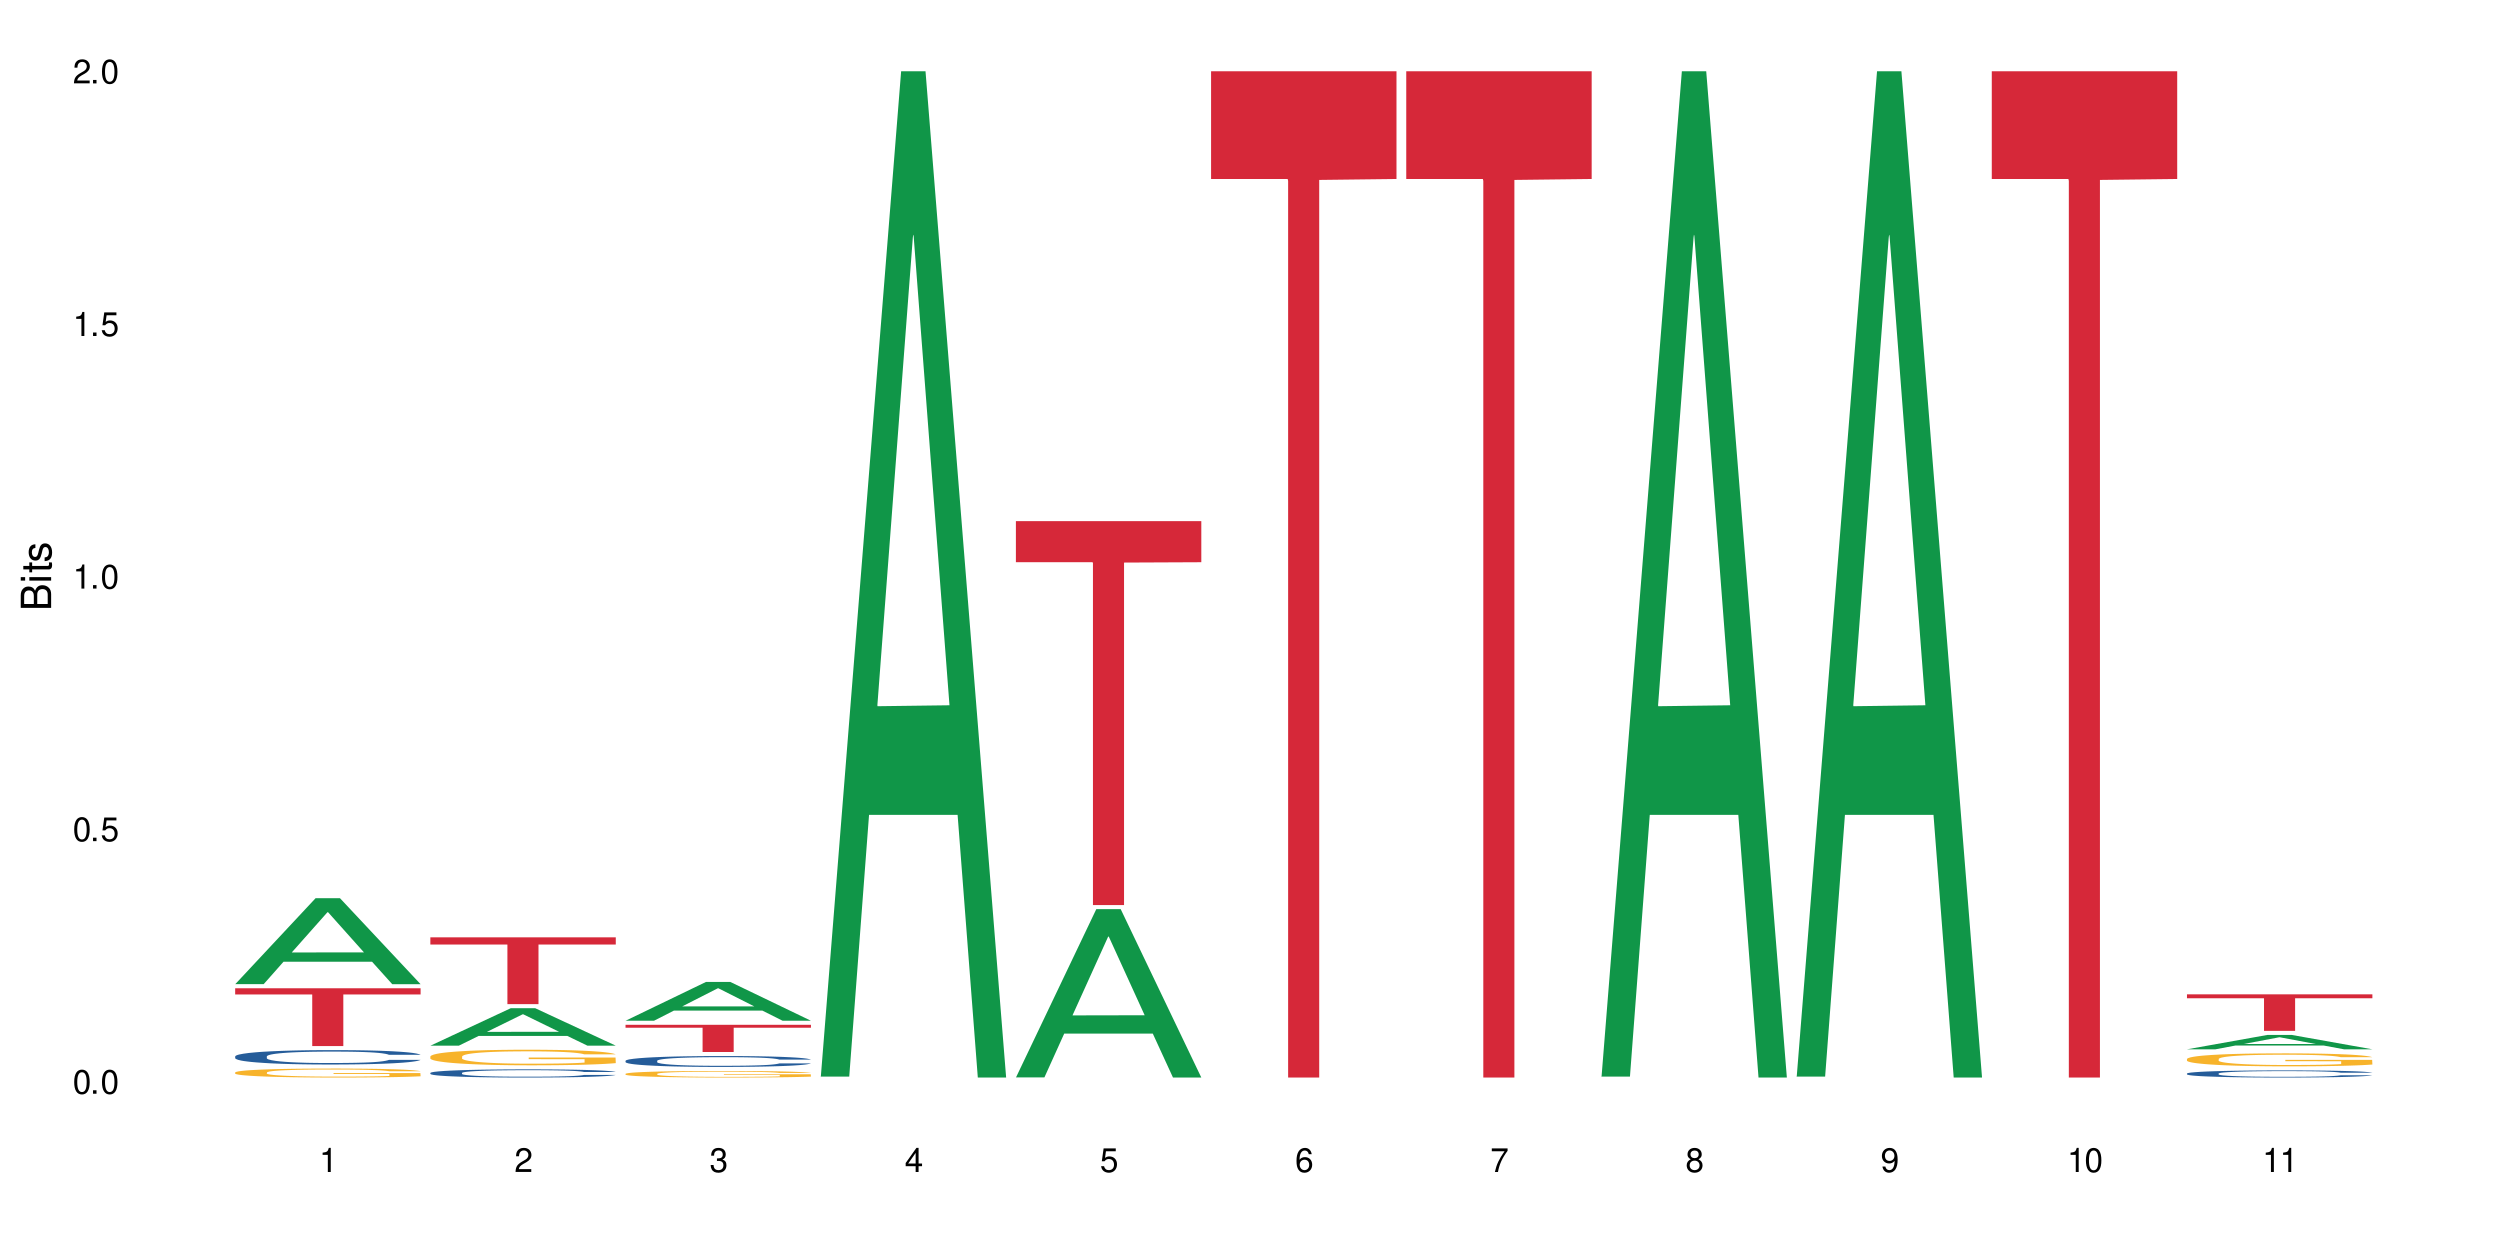 <?xml version="1.0" encoding="UTF-8"?>
<svg xmlns="http://www.w3.org/2000/svg" xmlns:xlink="http://www.w3.org/1999/xlink" width="720" height="360" viewBox="0 0 720 360">
<defs>
<g>
<g id="glyph-0-0">
</g>
<g id="glyph-0-1">
<path d="M 2.641 -6.938 C 2 -6.938 1.422 -6.656 1.078 -6.172 C 0.641 -5.562 0.406 -4.641 0.406 -3.359 C 0.406 -1.016 1.188 0.219 2.641 0.219 C 4.078 0.219 4.859 -1.016 4.859 -3.297 C 4.859 -4.641 4.656 -5.547 4.203 -6.172 C 3.844 -6.656 3.281 -6.938 2.641 -6.938 Z M 2.641 -6.188 C 3.547 -6.188 4 -5.25 4 -3.375 C 4 -1.406 3.562 -0.484 2.625 -0.484 C 1.734 -0.484 1.281 -1.438 1.281 -3.344 C 1.281 -5.25 1.734 -6.188 2.641 -6.188 Z M 2.641 -6.188 "/>
</g>
<g id="glyph-0-2">
<path d="M 1.828 -1 L 0.828 -1 L 0.828 0 L 1.828 0 Z M 1.828 -1 "/>
</g>
<g id="glyph-0-3">
<path d="M 4.562 -6.797 L 1.062 -6.797 L 0.547 -3.094 L 1.328 -3.094 C 1.719 -3.562 2.047 -3.734 2.578 -3.734 C 3.484 -3.734 4.062 -3.109 4.062 -2.094 C 4.062 -1.125 3.484 -0.531 2.578 -0.531 C 1.828 -0.531 1.375 -0.906 1.188 -1.672 L 0.328 -1.672 C 0.453 -1.109 0.547 -0.844 0.75 -0.594 C 1.125 -0.078 1.828 0.219 2.594 0.219 C 3.969 0.219 4.922 -0.781 4.922 -2.219 C 4.922 -3.562 4.031 -4.484 2.719 -4.484 C 2.25 -4.484 1.859 -4.359 1.469 -4.062 L 1.734 -5.969 L 4.562 -5.969 Z M 4.562 -6.797 "/>
</g>
<g id="glyph-0-4">
<path d="M 2.484 -4.938 L 2.484 0 L 3.328 0 L 3.328 -6.938 L 2.766 -6.938 C 2.469 -5.875 2.281 -5.734 0.984 -5.562 L 0.984 -4.938 Z M 2.484 -4.938 "/>
</g>
<g id="glyph-0-5">
<path d="M 4.859 -0.828 L 1.281 -0.828 C 1.359 -1.406 1.672 -1.781 2.5 -2.281 L 3.469 -2.828 C 4.406 -3.344 4.906 -4.062 4.906 -4.906 C 4.906 -5.484 4.672 -6.031 4.266 -6.406 C 3.859 -6.766 3.375 -6.938 2.719 -6.938 C 1.859 -6.938 1.219 -6.625 0.844 -6.031 C 0.609 -5.672 0.5 -5.234 0.484 -4.531 L 1.328 -4.531 C 1.359 -5.016 1.406 -5.281 1.531 -5.516 C 1.75 -5.938 2.188 -6.203 2.703 -6.203 C 3.469 -6.203 4.031 -5.641 4.031 -4.891 C 4.031 -4.344 3.719 -3.859 3.125 -3.516 L 2.234 -3 C 0.812 -2.172 0.406 -1.531 0.328 -0.016 L 4.859 -0.016 Z M 4.859 -0.828 "/>
</g>
<g id="glyph-0-6">
<path d="M 2.125 -3.188 L 2.578 -3.188 C 3.5 -3.188 3.984 -2.766 3.984 -1.922 C 3.984 -1.062 3.469 -0.531 2.594 -0.531 C 1.656 -0.531 1.203 -1 1.156 -2.016 L 0.312 -2.016 C 0.344 -1.453 0.438 -1.094 0.609 -0.781 C 0.953 -0.109 1.625 0.219 2.547 0.219 C 3.953 0.219 4.859 -0.625 4.859 -1.938 C 4.859 -2.828 4.516 -3.297 3.703 -3.594 C 4.344 -3.844 4.656 -4.328 4.656 -5.031 C 4.656 -6.219 3.875 -6.938 2.578 -6.938 C 1.203 -6.938 0.484 -6.172 0.453 -4.703 L 1.297 -4.703 C 1.312 -5.125 1.344 -5.359 1.453 -5.578 C 1.641 -5.969 2.062 -6.203 2.594 -6.203 C 3.344 -6.203 3.797 -5.75 3.797 -5 C 3.797 -4.516 3.609 -4.219 3.25 -4.047 C 3.016 -3.953 2.703 -3.922 2.125 -3.906 Z M 2.125 -3.188 "/>
</g>
<g id="glyph-0-7">
<path d="M 3.141 -1.672 L 3.141 0 L 3.984 0 L 3.984 -1.672 L 4.984 -1.672 L 4.984 -2.438 L 3.984 -2.438 L 3.984 -6.938 L 3.359 -6.938 L 0.266 -2.578 L 0.266 -1.672 Z M 3.141 -2.438 L 1 -2.438 L 3.141 -5.5 Z M 3.141 -2.438 "/>
</g>
<g id="glyph-0-8">
<path d="M 4.781 -5.125 C 4.609 -6.266 3.891 -6.938 2.844 -6.938 C 2.094 -6.938 1.422 -6.578 1.031 -5.953 C 0.594 -5.266 0.406 -4.422 0.406 -3.172 C 0.406 -2 0.578 -1.25 0.984 -0.641 C 1.359 -0.078 1.953 0.219 2.703 0.219 C 3.984 0.219 4.922 -0.75 4.922 -2.094 C 4.922 -3.375 4.062 -4.281 2.844 -4.281 C 2.172 -4.281 1.641 -4.031 1.281 -3.516 C 1.281 -5.234 1.828 -6.188 2.797 -6.188 C 3.391 -6.188 3.797 -5.797 3.938 -5.125 Z M 2.734 -3.531 C 3.547 -3.531 4.062 -2.953 4.062 -2.031 C 4.062 -1.156 3.484 -0.531 2.703 -0.531 C 1.922 -0.531 1.328 -1.188 1.328 -2.078 C 1.328 -2.938 1.906 -3.531 2.734 -3.531 Z M 2.734 -3.531 "/>
</g>
<g id="glyph-0-9">
<path d="M 4.984 -6.797 L 0.438 -6.797 L 0.438 -5.969 L 4.109 -5.969 C 2.5 -3.656 1.828 -2.234 1.328 0 L 2.219 0 C 2.594 -2.172 3.453 -4.047 4.984 -6.094 Z M 4.984 -6.797 "/>
</g>
<g id="glyph-0-10">
<path d="M 3.75 -3.656 C 4.469 -4.094 4.688 -4.438 4.688 -5.078 C 4.688 -6.172 3.844 -6.938 2.641 -6.938 C 1.438 -6.938 0.594 -6.172 0.594 -5.094 C 0.594 -4.438 0.812 -4.094 1.516 -3.656 C 0.734 -3.266 0.359 -2.703 0.359 -1.922 C 0.359 -0.656 1.281 0.219 2.641 0.219 C 3.984 0.219 4.922 -0.656 4.922 -1.922 C 4.922 -2.703 4.531 -3.266 3.75 -3.656 Z M 2.641 -6.188 C 3.359 -6.188 3.812 -5.75 3.812 -5.062 C 3.812 -4.406 3.344 -3.984 2.641 -3.984 C 1.922 -3.984 1.453 -4.406 1.453 -5.078 C 1.453 -5.75 1.922 -6.188 2.641 -6.188 Z M 2.641 -3.266 C 3.484 -3.266 4.062 -2.719 4.062 -1.906 C 4.062 -1.078 3.484 -0.531 2.625 -0.531 C 1.797 -0.531 1.219 -1.094 1.219 -1.906 C 1.219 -2.719 1.781 -3.266 2.641 -3.266 Z M 2.641 -3.266 "/>
</g>
<g id="glyph-0-11">
<path d="M 0.516 -1.578 C 0.672 -0.453 1.406 0.219 2.438 0.219 C 3.188 0.219 3.859 -0.141 4.266 -0.766 C 4.688 -1.453 4.891 -2.297 4.891 -3.547 C 4.891 -4.719 4.703 -5.453 4.312 -6.078 C 3.938 -6.641 3.344 -6.938 2.594 -6.938 C 1.297 -6.938 0.359 -5.969 0.359 -4.625 C 0.359 -3.344 1.234 -2.453 2.453 -2.453 C 3.094 -2.453 3.578 -2.672 4.016 -3.203 C 4 -1.484 3.469 -0.531 2.5 -0.531 C 1.906 -0.531 1.484 -0.906 1.359 -1.578 Z M 2.578 -6.203 C 3.375 -6.203 3.969 -5.531 3.969 -4.641 C 3.969 -3.797 3.391 -3.188 2.547 -3.188 C 1.734 -3.188 1.234 -3.766 1.234 -4.688 C 1.234 -5.562 1.797 -6.203 2.578 -6.203 Z M 2.578 -6.203 "/>
</g>
<g id="glyph-1-0">
</g>
<g id="glyph-1-1">
<path d="M 0 -0.953 L 0 -4.891 C 0 -5.719 -0.234 -6.344 -0.734 -6.797 C -1.188 -7.234 -1.812 -7.469 -2.5 -7.469 C -3.547 -7.469 -4.188 -7 -4.625 -5.875 C -4.984 -6.688 -5.625 -7.094 -6.531 -7.094 C -7.172 -7.094 -7.734 -6.859 -8.141 -6.391 C -8.562 -5.922 -8.75 -5.344 -8.75 -4.5 L -8.75 -0.953 Z M -4.984 -2.062 L -7.766 -2.062 L -7.766 -4.219 C -7.766 -4.844 -7.688 -5.203 -7.453 -5.5 C -7.219 -5.812 -6.859 -5.969 -6.375 -5.969 C -5.891 -5.969 -5.531 -5.812 -5.297 -5.5 C -5.062 -5.203 -4.984 -4.844 -4.984 -4.219 Z M -0.984 -2.062 L -4 -2.062 L -4 -4.781 C -4 -5.766 -3.438 -6.359 -2.484 -6.359 C -1.547 -6.359 -0.984 -5.766 -0.984 -4.781 Z M -0.984 -2.062 "/>
</g>
<g id="glyph-1-2">
<path d="M -6.281 -1.797 L -6.281 -0.797 L 0 -0.797 L 0 -1.797 Z M -8.75 -1.797 L -8.75 -0.797 L -7.484 -0.797 L -7.484 -1.797 Z M -8.75 -1.797 "/>
</g>
<g id="glyph-1-3">
<path d="M -6.281 -3.047 L -6.281 -2.016 L -8.016 -2.016 L -8.016 -1.016 L -6.281 -1.016 L -6.281 -0.172 L -5.469 -0.172 L -5.469 -1.016 L -0.719 -1.016 C -0.078 -1.016 0.281 -1.453 0.281 -2.234 C 0.281 -2.5 0.25 -2.719 0.188 -3.047 L -0.641 -3.047 C -0.609 -2.906 -0.594 -2.766 -0.594 -2.562 C -0.594 -2.141 -0.719 -2.016 -1.156 -2.016 L -5.469 -2.016 L -5.469 -3.047 Z M -6.281 -3.047 "/>
</g>
<g id="glyph-1-4">
<path d="M -4.531 -5.25 C -5.766 -5.25 -6.469 -4.422 -6.469 -2.969 C -6.469 -1.516 -5.719 -0.562 -4.547 -0.562 C -3.562 -0.562 -3.094 -1.062 -2.734 -2.562 L -2.516 -3.484 C -2.344 -4.188 -2.094 -4.469 -1.641 -4.469 C -1.047 -4.469 -0.641 -3.875 -0.641 -3 C -0.641 -2.453 -0.797 -2 -1.062 -1.75 C -1.25 -1.594 -1.422 -1.531 -1.875 -1.469 L -1.875 -0.406 C -0.422 -0.453 0.281 -1.266 0.281 -2.922 C 0.281 -4.5 -0.5 -5.516 -1.719 -5.516 C -2.656 -5.516 -3.172 -4.984 -3.469 -3.734 L -3.703 -2.766 C -3.891 -1.953 -4.156 -1.609 -4.594 -1.609 C -5.188 -1.609 -5.547 -2.125 -5.547 -2.938 C -5.547 -3.75 -5.203 -4.172 -4.531 -4.203 Z M -4.531 -5.25 "/>
</g>
</g>
</defs>
<rect x="-72" y="-36" width="864" height="432" fill="rgb(100%, 100%, 100%)" fill-opacity="1"/>
<path fill-rule="nonzero" fill="rgb(6.275%, 58.824%, 28.235%)" fill-opacity="1" d="M 67.73 283.43 L 67.789 283.406 L 90.895 258.676 L 97.91 258.676 L 121.133 283.453 L 112.973 283.453 L 107.152 276.984 L 81.652 276.984 L 75.945 283.43 L 67.73 283.43 L 84.105 274.309 L 104.816 274.285 L 94.488 262.723 L 94.375 262.699 L 94.262 262.77 L 84.047 274.285 L 84.105 274.309 Z M 67.73 283.43 "/>
<path fill-rule="nonzero" fill="rgb(14.51%, 36.078%, 60%)" fill-opacity="1" d="M 67.73 304.238 L 67.797 304.234 L 67.797 304.145 L 67.992 304 L 68.449 303.816 L 68.902 303.691 L 70.074 303.469 L 71.703 303.25 L 73.398 303.086 L 74.633 302.984 L 75.742 302.91 L 78.281 302.77 L 79.91 302.699 L 81.668 302.633 L 83.816 302.57 L 85.379 302.531 L 88.895 302.469 L 91.5 302.445 L 93.52 302.434 L 97.883 302.434 L 100.488 302.449 L 102.375 302.465 L 104.461 302.496 L 106.219 302.531 L 109.281 302.613 L 112.016 302.719 L 113.254 302.781 L 115.207 302.898 L 116.703 303.012 L 117.746 303.109 L 118.918 303.25 L 119.961 303.422 L 120.742 303.617 L 121.133 303.777 L 112.016 303.777 L 111.559 303.625 L 111.039 303.508 L 110.062 303.355 L 109.086 303.242 L 107.715 303.133 L 106.48 303.062 L 104.785 302.988 L 103.289 302.945 L 101.727 302.91 L 100.227 302.887 L 97.363 302.863 L 94.039 302.863 L 92.805 302.871 L 90.262 302.902 L 88.895 302.93 L 86.941 302.98 L 85.574 303.031 L 83.945 303.105 L 82.84 303.172 L 81.473 303.27 L 80.496 303.359 L 79.387 303.484 L 78.738 303.578 L 78.152 303.684 L 77.629 303.809 L 77.238 303.941 L 76.977 304.082 L 76.848 304.219 L 76.848 304.805 L 76.977 304.941 L 77.305 305.102 L 78.152 305.332 L 79.387 305.535 L 80.82 305.695 L 82.188 305.809 L 82.969 305.859 L 84.012 305.922 L 85.641 305.996 L 87.984 306.074 L 89.352 306.105 L 91.438 306.133 L 93.586 306.148 L 96.449 306.148 L 98.988 306.133 L 100.684 306.113 L 102.441 306.086 L 104.852 306.02 L 106.348 305.961 L 107.652 305.887 L 108.629 305.816 L 109.281 305.754 L 110.258 305.637 L 111.039 305.508 L 111.625 305.375 L 112.016 305.246 L 121.133 305.246 L 120.742 305.398 L 120.156 305.547 L 119.57 305.656 L 118.656 305.789 L 117.613 305.906 L 116.117 306.039 L 114.879 306.125 L 113.254 306.223 L 111.754 306.293 L 110.125 306.359 L 107.715 306.434 L 106.152 306.473 L 104.461 306.504 L 102.441 306.535 L 99.902 306.562 L 97.168 306.578 L 94.625 306.582 L 91.891 306.574 L 89.871 306.559 L 87.203 306.523 L 83.883 306.457 L 81.473 306.383 L 79.582 306.312 L 77.957 306.238 L 76.133 306.133 L 73.789 305.969 L 72.355 305.84 L 71.379 305.73 L 70.27 305.586 L 69.488 305.453 L 68.578 305.238 L 67.926 304.969 L 67.73 304.762 Z M 67.73 304.238 "/>
<path fill-rule="nonzero" fill="rgb(96.863%, 70.196%, 16.863%)" fill-opacity="1" d="M 67.73 308.852 L 67.797 308.852 L 67.797 308.805 L 68.055 308.699 L 68.707 308.551 L 69.555 308.43 L 70.465 308.336 L 71.051 308.285 L 72.027 308.215 L 72.875 308.164 L 75.023 308.059 L 77.762 307.957 L 79.258 307.914 L 80.949 307.875 L 83.359 307.832 L 84.469 307.812 L 87.855 307.777 L 91.695 307.754 L 95.93 307.746 L 97.883 307.746 L 100.555 307.758 L 104.199 307.785 L 106.285 307.809 L 107.91 307.832 L 109.605 307.859 L 111.688 307.91 L 113.645 307.965 L 115.207 308.023 L 116.77 308.094 L 118.07 308.168 L 119.18 308.25 L 120.156 308.352 L 120.742 308.434 L 121.133 308.516 L 112.078 308.516 L 111.559 308.434 L 110.973 308.371 L 109.996 308.293 L 109.02 308.234 L 108.043 308.191 L 106.219 308.129 L 104.656 308.09 L 102.703 308.059 L 100.812 308.035 L 98.664 308.023 L 97.363 308.016 L 93.91 308.016 L 90.785 308.035 L 88.961 308.051 L 87.66 308.07 L 85.836 308.105 L 84.727 308.137 L 84.078 308.152 L 82.125 308.227 L 80.82 308.293 L 80.105 308.34 L 79.191 308.41 L 78.543 308.473 L 77.824 308.566 L 77.434 308.637 L 76.914 308.801 L 76.848 309.223 L 77.043 309.312 L 77.434 309.41 L 77.957 309.496 L 78.738 309.586 L 79.52 309.656 L 80.887 309.746 L 82.059 309.809 L 82.969 309.848 L 84.727 309.91 L 85.445 309.934 L 87.137 309.977 L 88.895 310.008 L 91.047 310.039 L 92.672 310.051 L 95.277 310.062 L 98.598 310.062 L 102.508 310.051 L 104.98 310.031 L 106.676 310.012 L 107.781 309.996 L 109.148 309.969 L 110.125 309.945 L 111.039 309.918 L 112.145 309.879 L 112.145 309.312 L 96.059 309.312 L 96.059 309.047 L 121.066 309.043 L 121.133 309.969 L 119.766 310.031 L 118.07 310.094 L 116.441 310.141 L 114.75 310.18 L 112.34 310.227 L 110.387 310.254 L 107.391 310.289 L 104.656 310.309 L 101.789 310.324 L 99.25 310.328 L 96.254 310.332 L 93.586 310.328 L 90.719 310.312 L 88.441 310.293 L 86.355 310.27 L 84.273 310.242 L 81.668 310.191 L 79.973 310.152 L 78.215 310.102 L 76.457 310.043 L 74.895 309.977 L 73.852 309.93 L 72.812 309.871 L 71.703 309.801 L 70.66 309.719 L 69.879 309.648 L 69.164 309.566 L 68.645 309.488 L 68.121 309.379 L 67.859 309.297 L 67.73 309.223 Z M 67.73 308.852 "/>
<path fill-rule="nonzero" fill="rgb(83.922%, 15.686%, 22.353%)" fill-opacity="1" d="M 67.73 284.617 L 121.133 284.617 L 121.133 286.398 L 98.875 286.414 L 98.875 301.27 L 89.922 301.27 L 89.922 286.43 L 89.793 286.398 L 67.73 286.398 Z M 67.73 284.617 "/>
<path fill-rule="nonzero" fill="rgb(6.275%, 58.824%, 28.235%)" fill-opacity="1" d="M 123.941 301.148 L 124 301.137 L 147.105 290.359 L 154.125 290.359 L 177.344 301.156 L 169.184 301.156 L 163.367 298.34 L 137.863 298.34 L 132.156 301.148 L 123.941 301.148 L 140.316 297.172 L 161.027 297.16 L 150.699 292.121 L 150.586 292.113 L 150.473 292.145 L 140.258 297.16 L 140.316 297.172 Z M 123.941 301.148 "/>
<path fill-rule="nonzero" fill="rgb(14.51%, 36.078%, 60%)" fill-opacity="1" d="M 123.941 309 L 124.008 308.996 L 124.008 308.945 L 124.203 308.863 L 124.66 308.762 L 125.113 308.688 L 126.285 308.562 L 127.914 308.438 L 129.609 308.344 L 130.844 308.289 L 131.953 308.246 L 134.492 308.164 L 136.121 308.125 L 137.879 308.086 L 140.027 308.051 L 141.59 308.031 L 145.109 307.996 L 147.711 307.98 L 149.73 307.973 L 154.094 307.973 L 156.699 307.98 L 158.59 307.992 L 160.672 308.012 L 162.43 308.031 L 165.492 308.078 L 168.227 308.137 L 169.465 308.172 L 171.418 308.238 L 172.914 308.305 L 173.957 308.359 L 175.129 308.438 L 176.172 308.535 L 176.953 308.645 L 177.344 308.738 L 168.227 308.738 L 167.77 308.652 L 167.25 308.586 L 166.273 308.496 L 165.297 308.434 L 163.93 308.371 L 162.691 308.332 L 160.996 308.289 L 159.5 308.266 L 157.938 308.246 L 156.438 308.23 L 153.574 308.219 L 150.254 308.219 L 149.016 308.223 L 146.477 308.242 L 145.109 308.258 L 143.152 308.285 L 141.785 308.312 L 140.156 308.355 L 139.051 308.395 L 137.684 308.449 L 136.707 308.5 L 135.598 308.57 L 134.949 308.625 L 134.363 308.684 L 133.84 308.758 L 133.449 308.832 L 133.191 308.91 L 133.059 308.988 L 133.059 309.324 L 133.191 309.402 L 133.516 309.492 L 134.363 309.621 L 135.598 309.738 L 137.031 309.828 L 138.398 309.891 L 139.18 309.922 L 140.223 309.957 L 141.852 310 L 144.195 310.043 L 145.562 310.062 L 147.648 310.078 L 149.797 310.086 L 152.66 310.086 L 155.203 310.078 L 156.895 310.066 L 158.652 310.051 L 161.062 310.012 L 162.559 309.98 L 163.863 309.938 L 164.84 309.898 L 165.492 309.863 L 166.469 309.797 L 167.25 309.723 L 167.836 309.648 L 168.227 309.574 L 177.344 309.574 L 176.953 309.66 L 176.367 309.742 L 175.781 309.805 L 174.867 309.883 L 173.828 309.949 L 172.328 310.023 L 171.09 310.074 L 169.465 310.129 L 167.965 310.168 L 166.336 310.207 L 163.93 310.25 L 162.363 310.27 L 160.672 310.289 L 158.652 310.305 L 156.113 310.32 L 153.379 310.332 L 150.84 310.332 L 148.102 310.328 L 146.086 310.32 L 143.414 310.301 L 140.094 310.262 L 137.684 310.219 L 135.793 310.18 L 134.168 310.137 L 132.344 310.078 L 130 309.984 L 128.566 309.91 L 127.59 309.848 L 126.48 309.766 L 125.699 309.691 L 124.789 309.57 L 124.137 309.418 L 123.941 309.297 Z M 123.941 309 "/>
<path fill-rule="nonzero" fill="rgb(96.863%, 70.196%, 16.863%)" fill-opacity="1" d="M 123.941 304.242 L 124.008 304.238 L 124.008 304.156 L 124.27 303.973 L 124.918 303.719 L 125.766 303.508 L 126.676 303.344 L 127.266 303.258 L 128.242 303.137 L 129.086 303.047 L 131.234 302.863 L 133.973 302.691 L 135.469 302.617 L 137.164 302.547 L 139.57 302.469 L 140.68 302.438 L 144.066 302.375 L 147.906 302.332 L 152.141 302.32 L 154.094 302.324 L 156.766 302.34 L 160.41 302.387 L 162.496 302.426 L 164.125 302.469 L 165.816 302.52 L 167.902 302.602 L 169.855 302.703 L 171.418 302.801 L 172.98 302.922 L 174.281 303.055 L 175.391 303.199 L 176.367 303.371 L 176.953 303.512 L 177.344 303.656 L 168.293 303.656 L 167.77 303.512 L 167.184 303.402 L 166.207 303.266 L 165.23 303.168 L 164.254 303.09 L 162.43 302.984 L 160.867 302.918 L 158.914 302.863 L 157.023 302.824 L 154.875 302.801 L 153.574 302.793 L 150.121 302.793 L 146.996 302.82 L 145.172 302.852 L 143.871 302.887 L 142.047 302.949 L 140.941 302.996 L 140.289 303.031 L 138.336 303.156 L 137.031 303.273 L 136.316 303.348 L 135.402 303.473 L 134.754 303.582 L 134.035 303.746 L 133.645 303.871 L 133.125 304.148 L 133.059 304.887 L 133.254 305.043 L 133.645 305.211 L 134.168 305.359 L 134.949 305.516 L 135.73 305.633 L 137.098 305.793 L 138.27 305.898 L 139.18 305.969 L 140.941 306.078 L 141.656 306.117 L 143.348 306.191 L 145.109 306.246 L 147.258 306.297 L 148.883 306.32 L 151.488 306.344 L 154.812 306.344 L 158.719 306.316 L 161.191 306.285 L 162.887 306.254 L 163.992 306.223 L 165.359 306.18 L 166.336 306.137 L 167.25 306.094 L 168.355 306.023 L 168.355 305.043 L 152.27 305.039 L 152.27 304.578 L 177.277 304.574 L 177.344 306.18 L 175.977 306.289 L 174.281 306.395 L 172.656 306.477 L 170.961 306.547 L 168.551 306.625 L 166.598 306.676 L 163.602 306.73 L 160.867 306.77 L 158 306.793 L 155.461 306.805 L 152.465 306.809 L 149.797 306.801 L 146.93 306.777 L 144.652 306.742 L 142.566 306.703 L 140.484 306.648 L 137.879 306.562 L 136.188 306.492 L 134.426 306.406 L 132.668 306.305 L 131.105 306.195 L 130.062 306.109 L 129.023 306.012 L 127.914 305.887 L 126.871 305.746 L 126.09 305.621 L 125.375 305.477 L 124.855 305.344 L 124.332 305.156 L 124.074 305.012 L 123.941 304.883 Z M 123.941 304.242 "/>
<path fill-rule="nonzero" fill="rgb(83.922%, 15.686%, 22.353%)" fill-opacity="1" d="M 123.941 269.957 L 177.344 269.957 L 177.344 272.02 L 155.086 272.035 L 155.086 289.195 L 146.133 289.195 L 146.133 272.055 L 146.004 272.02 L 123.941 272.02 Z M 123.941 269.957 "/>
<path fill-rule="nonzero" fill="rgb(6.275%, 58.824%, 28.235%)" fill-opacity="1" d="M 180.152 293.965 L 180.211 293.953 L 203.316 282.801 L 210.336 282.801 L 233.555 293.977 L 225.395 293.977 L 219.578 291.059 L 194.074 291.059 L 188.371 293.965 L 180.152 293.965 L 196.527 289.852 L 217.238 289.844 L 206.91 284.629 L 206.797 284.617 L 206.684 284.648 L 196.473 289.844 L 196.527 289.852 Z M 180.152 293.965 "/>
<path fill-rule="nonzero" fill="rgb(14.51%, 36.078%, 60%)" fill-opacity="1" d="M 180.152 305.504 L 180.219 305.5 L 180.219 305.434 L 180.414 305.324 L 180.871 305.188 L 181.324 305.09 L 182.5 304.922 L 184.125 304.758 L 185.82 304.633 L 187.059 304.559 L 188.164 304.5 L 190.703 304.395 L 192.332 304.34 L 194.09 304.289 L 196.238 304.242 L 197.801 304.215 L 201.32 304.168 L 203.922 304.148 L 205.941 304.141 L 210.305 304.141 L 212.91 304.148 L 214.801 304.164 L 216.883 304.188 L 218.641 304.215 L 221.703 304.277 L 224.438 304.355 L 225.676 304.402 L 227.629 304.492 L 229.125 304.578 L 230.168 304.652 L 231.34 304.758 L 232.383 304.887 L 233.164 305.035 L 233.555 305.156 L 224.438 305.156 L 223.98 305.043 L 223.461 304.953 L 222.484 304.836 L 221.508 304.754 L 220.141 304.668 L 218.902 304.613 L 217.207 304.559 L 215.711 304.527 L 214.148 304.5 L 212.648 304.484 L 209.785 304.465 L 206.465 304.465 L 205.227 304.473 L 202.688 304.496 L 201.32 304.516 L 199.363 304.555 L 197.996 304.594 L 196.371 304.648 L 195.262 304.699 L 193.895 304.773 L 192.918 304.84 L 191.812 304.934 L 191.16 305.004 L 190.574 305.086 L 190.051 305.18 L 189.66 305.281 L 189.402 305.387 L 189.27 305.488 L 189.27 305.934 L 189.402 306.039 L 189.727 306.156 L 190.574 306.332 L 191.812 306.484 L 193.242 306.605 L 194.609 306.691 L 195.395 306.73 L 196.434 306.777 L 198.062 306.836 L 200.406 306.891 L 201.773 306.914 L 203.859 306.938 L 206.008 306.949 L 208.875 306.949 L 211.414 306.938 L 213.105 306.922 L 214.863 306.902 L 217.273 306.852 L 218.773 306.805 L 220.074 306.75 L 221.051 306.695 L 221.703 306.652 L 222.68 306.562 L 223.461 306.465 L 224.047 306.363 L 224.438 306.266 L 233.555 306.266 L 233.164 306.383 L 232.578 306.492 L 231.992 306.578 L 231.082 306.676 L 230.039 306.766 L 228.539 306.867 L 227.305 306.934 L 225.676 307.004 L 224.176 307.059 L 222.551 307.105 L 220.141 307.164 L 218.578 307.191 L 216.883 307.219 L 214.863 307.242 L 212.324 307.262 L 209.59 307.273 L 207.051 307.277 L 204.316 307.27 L 202.297 307.258 L 199.625 307.234 L 196.305 307.18 L 193.895 307.129 L 192.008 307.074 L 190.379 307.016 L 188.555 306.938 L 186.211 306.812 L 184.777 306.715 L 183.801 306.633 L 182.695 306.523 L 181.914 306.422 L 181 306.262 L 180.348 306.059 L 180.152 305.898 Z M 180.152 305.504 "/>
<path fill-rule="nonzero" fill="rgb(96.863%, 70.196%, 16.863%)" fill-opacity="1" d="M 180.152 309.25 L 180.219 309.25 L 180.219 309.215 L 180.48 309.137 L 181.129 309.031 L 181.977 308.941 L 182.891 308.871 L 183.477 308.836 L 184.453 308.785 L 185.297 308.746 L 187.449 308.668 L 190.184 308.594 L 191.68 308.566 L 193.375 308.535 L 195.785 308.504 L 196.891 308.488 L 200.277 308.461 L 204.121 308.445 L 208.352 308.441 L 210.305 308.441 L 212.977 308.449 L 216.621 308.469 L 218.707 308.484 L 220.336 308.504 L 222.027 308.523 L 224.113 308.559 L 226.066 308.602 L 227.629 308.641 L 229.191 308.695 L 230.492 308.75 L 231.602 308.809 L 232.578 308.883 L 233.164 308.941 L 233.555 309.004 L 224.504 309.004 L 223.98 308.941 L 223.395 308.895 L 222.418 308.84 L 221.441 308.797 L 220.465 308.766 L 218.641 308.719 L 217.078 308.691 L 215.125 308.668 L 213.238 308.652 L 211.086 308.641 L 206.332 308.641 L 203.207 308.652 L 201.383 308.664 L 200.082 308.68 L 198.258 308.703 L 197.152 308.727 L 196.5 308.738 L 194.547 308.793 L 193.242 308.84 L 192.527 308.875 L 191.617 308.926 L 190.965 308.973 L 190.246 309.043 L 189.855 309.094 L 189.336 309.211 L 189.27 309.523 L 189.465 309.586 L 189.855 309.66 L 190.379 309.719 L 191.16 309.785 L 191.941 309.836 L 193.309 309.902 L 194.48 309.949 L 195.395 309.977 L 197.152 310.023 L 197.867 310.039 L 199.562 310.07 L 201.32 310.094 L 203.469 310.117 L 205.098 310.125 L 207.699 310.137 L 211.023 310.137 L 214.93 310.125 L 217.402 310.109 L 219.098 310.098 L 220.203 310.086 L 221.57 310.066 L 222.551 310.051 L 223.461 310.031 L 224.566 310 L 224.566 309.586 L 208.484 309.586 L 208.484 309.391 L 233.488 309.391 L 233.555 310.066 L 232.188 310.113 L 230.492 310.156 L 228.867 310.191 L 227.172 310.223 L 224.762 310.254 L 222.809 310.277 L 219.812 310.301 L 217.078 310.316 L 214.215 310.324 L 211.672 310.332 L 208.68 310.332 L 206.008 310.328 L 203.141 310.32 L 200.863 310.305 L 198.777 310.289 L 196.695 310.266 L 194.09 310.23 L 192.398 310.199 L 190.641 310.164 L 188.879 310.121 L 187.316 310.074 L 186.277 310.035 L 185.234 309.996 L 184.125 309.945 L 183.086 309.887 L 182.305 309.832 L 181.586 309.77 L 181.066 309.715 L 180.543 309.637 L 180.285 309.574 L 180.152 309.52 Z M 180.152 309.25 "/>
<path fill-rule="nonzero" fill="rgb(83.922%, 15.686%, 22.353%)" fill-opacity="1" d="M 180.152 295.141 L 233.555 295.141 L 233.555 295.98 L 211.301 295.984 L 211.301 302.977 L 202.344 302.977 L 202.344 295.992 L 202.215 295.98 L 180.152 295.98 Z M 180.152 295.141 "/>
<path fill-rule="nonzero" fill="rgb(6.275%, 58.824%, 28.235%)" fill-opacity="1" d="M 236.367 310.059 L 236.422 309.789 L 259.527 20.527 L 266.547 20.527 L 289.766 310.332 L 281.609 310.332 L 275.789 234.684 L 250.285 234.684 L 244.582 310.059 L 236.367 310.059 L 252.738 203.391 L 273.449 203.117 L 263.121 67.875 L 263.008 67.602 L 262.895 68.418 L 252.684 203.117 L 252.738 203.391 Z M 236.367 310.059 "/>
<path fill-rule="nonzero" fill="rgb(6.275%, 58.824%, 28.235%)" fill-opacity="1" d="M 292.578 310.285 L 292.633 310.242 L 315.738 261.828 L 322.758 261.828 L 345.977 310.332 L 337.82 310.332 L 332 297.672 L 306.496 297.672 L 300.793 310.285 L 292.578 310.285 L 308.949 292.434 L 329.66 292.391 L 319.336 269.754 L 319.219 269.707 L 319.105 269.844 L 308.895 292.391 L 308.949 292.434 Z M 292.578 310.285 "/>
<path fill-rule="nonzero" fill="rgb(83.922%, 15.686%, 22.353%)" fill-opacity="1" d="M 292.578 150.078 L 345.977 150.078 L 345.977 161.918 L 323.723 162.02 L 323.723 260.664 L 314.77 260.664 L 314.77 162.125 L 314.637 161.918 L 292.578 161.918 Z M 292.578 150.078 "/>
<path fill-rule="nonzero" fill="rgb(83.922%, 15.686%, 22.353%)" fill-opacity="1" d="M 348.789 20.527 L 402.188 20.527 L 402.188 51.547 L 379.934 51.82 L 379.934 310.332 L 370.98 310.332 L 370.98 52.094 L 370.848 51.547 L 348.789 51.547 Z M 348.789 20.527 "/>
<path fill-rule="nonzero" fill="rgb(83.922%, 15.686%, 22.353%)" fill-opacity="1" d="M 405 20.527 L 458.402 20.527 L 458.402 51.547 L 436.145 51.82 L 436.145 310.332 L 427.191 310.332 L 427.191 52.094 L 427.062 51.547 L 405 51.547 Z M 405 20.527 "/>
<path fill-rule="nonzero" fill="rgb(6.275%, 58.824%, 28.235%)" fill-opacity="1" d="M 461.211 310.059 L 461.27 309.789 L 484.375 20.527 L 491.391 20.527 L 514.613 310.332 L 506.453 310.332 L 500.633 234.684 L 475.133 234.684 L 469.426 310.059 L 461.211 310.059 L 477.586 203.391 L 498.297 203.117 L 487.969 67.875 L 487.855 67.602 L 487.742 68.418 L 477.527 203.117 L 477.586 203.391 Z M 461.211 310.059 "/>
<path fill-rule="nonzero" fill="rgb(6.275%, 58.824%, 28.235%)" fill-opacity="1" d="M 517.422 310.059 L 517.48 309.789 L 540.586 20.527 L 547.602 20.527 L 570.824 310.332 L 562.664 310.332 L 556.848 234.684 L 531.344 234.684 L 525.637 310.059 L 517.422 310.059 L 533.797 203.391 L 554.508 203.117 L 544.18 67.875 L 544.066 67.602 L 543.953 68.418 L 533.738 203.117 L 533.797 203.391 Z M 517.422 310.059 "/>
<path fill-rule="nonzero" fill="rgb(83.922%, 15.686%, 22.353%)" fill-opacity="1" d="M 573.633 20.527 L 627.035 20.527 L 627.035 51.547 L 604.781 51.82 L 604.781 310.332 L 595.824 310.332 L 595.824 52.094 L 595.695 51.547 L 573.633 51.547 Z M 573.633 20.527 "/>
<path fill-rule="nonzero" fill="rgb(6.275%, 58.824%, 28.235%)" fill-opacity="1" d="M 629.848 302.199 L 629.902 302.195 L 653.008 298.062 L 660.027 298.062 L 683.246 302.203 L 675.09 302.203 L 669.27 301.121 L 643.766 301.121 L 638.062 302.199 L 629.848 302.199 L 646.219 300.676 L 666.93 300.672 L 656.602 298.738 L 656.488 298.734 L 656.375 298.746 L 646.164 300.672 L 646.219 300.676 Z M 629.848 302.199 "/>
<path fill-rule="nonzero" fill="rgb(14.51%, 36.078%, 60%)" fill-opacity="1" d="M 629.848 309.168 L 629.91 309.168 L 629.91 309.121 L 630.105 309.051 L 630.562 308.961 L 631.02 308.898 L 632.191 308.789 L 633.816 308.68 L 635.512 308.598 L 636.75 308.551 L 637.855 308.512 L 640.395 308.441 L 642.023 308.406 L 643.781 308.375 L 645.93 308.344 L 647.492 308.324 L 651.012 308.293 L 653.617 308.281 L 655.633 308.273 L 659.996 308.273 L 662.602 308.281 L 664.492 308.293 L 666.574 308.305 L 668.332 308.324 L 671.395 308.363 L 674.129 308.418 L 675.367 308.449 L 677.32 308.504 L 678.816 308.562 L 679.859 308.609 L 681.031 308.68 L 682.074 308.766 L 682.855 308.863 L 683.246 308.941 L 674.129 308.941 L 673.672 308.867 L 673.152 308.809 L 672.176 308.73 L 671.199 308.676 L 669.832 308.621 L 668.594 308.586 L 666.902 308.551 L 665.402 308.527 L 663.84 308.512 L 662.344 308.5 L 659.477 308.488 L 656.156 308.488 L 654.918 308.492 L 652.379 308.508 L 651.012 308.52 L 649.059 308.547 L 647.688 308.57 L 646.062 308.609 L 644.953 308.641 L 643.586 308.691 L 642.609 308.734 L 641.504 308.797 L 640.852 308.844 L 640.266 308.895 L 639.746 308.957 L 639.355 309.023 L 639.094 309.094 L 638.965 309.16 L 638.965 309.453 L 639.094 309.52 L 639.418 309.598 L 640.266 309.715 L 641.504 309.812 L 642.934 309.891 L 644.305 309.949 L 645.086 309.977 L 646.125 310.004 L 647.754 310.043 L 650.098 310.082 L 651.465 310.094 L 653.551 310.109 L 655.699 310.117 L 658.566 310.117 L 661.105 310.109 L 662.797 310.102 L 664.555 310.086 L 666.965 310.055 L 668.465 310.023 L 669.766 309.988 L 670.742 309.953 L 671.395 309.922 L 672.371 309.863 L 673.152 309.801 L 673.738 309.734 L 674.129 309.672 L 683.246 309.672 L 682.855 309.746 L 682.27 309.82 L 681.684 309.875 L 680.773 309.938 L 679.73 309.996 L 678.23 310.062 L 676.996 310.105 L 675.367 310.152 L 673.867 310.191 L 672.242 310.223 L 669.832 310.258 L 668.27 310.277 L 666.574 310.293 L 664.555 310.309 L 662.016 310.324 L 659.281 310.332 L 656.742 310.332 L 654.008 310.328 L 651.988 310.32 L 649.316 310.305 L 645.996 310.27 L 643.586 310.234 L 641.699 310.199 L 640.07 310.16 L 638.246 310.109 L 635.902 310.027 L 634.469 309.965 L 633.492 309.91 L 632.387 309.836 L 631.605 309.773 L 630.691 309.668 L 630.043 309.531 L 629.848 309.43 Z M 629.848 309.168 "/>
<path fill-rule="nonzero" fill="rgb(96.863%, 70.196%, 16.863%)" fill-opacity="1" d="M 629.848 304.969 L 629.91 304.969 L 629.91 304.898 L 630.172 304.746 L 630.824 304.531 L 631.668 304.359 L 632.582 304.223 L 633.168 304.148 L 634.145 304.047 L 634.992 303.973 L 637.141 303.82 L 639.875 303.676 L 641.371 303.613 L 643.066 303.555 L 645.477 303.492 L 646.582 303.465 L 649.969 303.41 L 653.812 303.379 L 658.043 303.367 L 659.996 303.371 L 662.668 303.383 L 666.316 303.422 L 668.398 303.457 L 670.027 303.492 L 671.719 303.535 L 673.805 303.602 L 675.758 303.684 L 677.32 303.766 L 678.883 303.871 L 680.188 303.98 L 681.293 304.098 L 682.27 304.242 L 682.855 304.363 L 683.246 304.48 L 674.195 304.48 L 673.672 304.363 L 673.086 304.27 L 672.109 304.156 L 671.133 304.074 L 670.156 304.012 L 668.332 303.922 L 666.77 303.867 L 664.816 303.82 L 662.93 303.789 L 660.777 303.766 L 659.477 303.762 L 656.023 303.762 L 652.898 303.785 L 651.074 303.812 L 649.773 303.84 L 647.949 303.891 L 646.844 303.93 L 646.191 303.957 L 644.238 304.066 L 642.934 304.16 L 642.219 304.227 L 641.309 304.328 L 640.656 304.422 L 639.941 304.559 L 639.551 304.66 L 639.027 304.891 L 638.965 305.508 L 639.16 305.637 L 639.551 305.777 L 640.07 305.898 L 640.852 306.031 L 641.633 306.129 L 643 306.262 L 644.172 306.352 L 645.086 306.41 L 646.844 306.504 L 647.559 306.531 L 649.254 306.594 L 651.012 306.641 L 653.16 306.684 L 654.789 306.703 L 657.395 306.723 L 660.715 306.723 L 664.621 306.699 L 667.098 306.672 L 668.789 306.645 L 669.895 306.621 L 671.266 306.586 L 672.242 306.551 L 673.152 306.512 L 674.258 306.453 L 674.258 305.637 L 658.176 305.633 L 658.176 305.25 L 683.18 305.246 L 683.246 306.586 L 681.879 306.676 L 680.188 306.766 L 678.559 306.832 L 676.863 306.891 L 674.453 306.957 L 672.5 306.996 L 669.504 307.047 L 666.77 307.078 L 663.906 307.098 L 661.367 307.105 L 658.371 307.109 L 655.699 307.105 L 652.836 307.082 L 650.555 307.055 L 648.473 307.023 L 646.387 306.977 L 643.781 306.906 L 642.09 306.848 L 640.332 306.777 L 638.57 306.691 L 637.008 306.598 L 635.969 306.527 L 634.926 306.445 L 633.816 306.34 L 632.777 306.227 L 631.996 306.121 L 631.277 306 L 630.758 305.887 L 630.238 305.734 L 629.977 305.609 L 629.848 305.504 Z M 629.848 304.969 "/>
<path fill-rule="nonzero" fill="rgb(83.922%, 15.686%, 22.353%)" fill-opacity="1" d="M 629.848 286.367 L 683.246 286.367 L 683.246 287.492 L 660.992 287.504 L 660.992 296.898 L 652.035 296.898 L 652.035 287.516 L 651.906 287.492 L 629.848 287.492 Z M 629.848 286.367 "/>
<g fill="rgb(0%, 0%, 0%)" fill-opacity="1">
<use xlink:href="#glyph-0-1" x="20.965" y="314.993"/>
<use xlink:href="#glyph-0-2" x="25.965" y="314.993"/>
<use xlink:href="#glyph-0-1" x="28.965" y="314.993"/>
</g>
<g fill="rgb(0%, 0%, 0%)" fill-opacity="1">
<use xlink:href="#glyph-0-1" x="20.965" y="242.251"/>
<use xlink:href="#glyph-0-2" x="25.965" y="242.251"/>
<use xlink:href="#glyph-0-3" x="28.965" y="242.251"/>
</g>
<g fill="rgb(0%, 0%, 0%)" fill-opacity="1">
<use xlink:href="#glyph-0-4" x="20.965" y="169.509"/>
<use xlink:href="#glyph-0-2" x="25.965" y="169.509"/>
<use xlink:href="#glyph-0-1" x="28.965" y="169.509"/>
</g>
<g fill="rgb(0%, 0%, 0%)" fill-opacity="1">
<use xlink:href="#glyph-0-4" x="20.965" y="96.767"/>
<use xlink:href="#glyph-0-2" x="25.965" y="96.767"/>
<use xlink:href="#glyph-0-3" x="28.965" y="96.767"/>
</g>
<g fill="rgb(0%, 0%, 0%)" fill-opacity="1">
<use xlink:href="#glyph-0-5" x="20.965" y="24.024"/>
<use xlink:href="#glyph-0-2" x="25.965" y="24.024"/>
<use xlink:href="#glyph-0-1" x="28.965" y="24.024"/>
</g>
<g fill="rgb(0%, 0%, 0%)" fill-opacity="1">
<use xlink:href="#glyph-0-4" x="91.93" y="337.532"/>
</g>
<g fill="rgb(0%, 0%, 0%)" fill-opacity="1">
<use xlink:href="#glyph-0-5" x="148.145" y="337.532"/>
</g>
<g fill="rgb(0%, 0%, 0%)" fill-opacity="1">
<use xlink:href="#glyph-0-6" x="204.355" y="337.532"/>
</g>
<g fill="rgb(0%, 0%, 0%)" fill-opacity="1">
<use xlink:href="#glyph-0-7" x="260.566" y="337.532"/>
</g>
<g fill="rgb(0%, 0%, 0%)" fill-opacity="1">
<use xlink:href="#glyph-0-3" x="316.777" y="337.532"/>
</g>
<g fill="rgb(0%, 0%, 0%)" fill-opacity="1">
<use xlink:href="#glyph-0-8" x="372.988" y="337.532"/>
</g>
<g fill="rgb(0%, 0%, 0%)" fill-opacity="1">
<use xlink:href="#glyph-0-9" x="429.199" y="337.532"/>
</g>
<g fill="rgb(0%, 0%, 0%)" fill-opacity="1">
<use xlink:href="#glyph-0-10" x="485.41" y="337.532"/>
</g>
<g fill="rgb(0%, 0%, 0%)" fill-opacity="1">
<use xlink:href="#glyph-0-11" x="541.625" y="337.532"/>
</g>
<g fill="rgb(0%, 0%, 0%)" fill-opacity="1">
<use xlink:href="#glyph-0-4" x="595.336" y="337.532"/>
<use xlink:href="#glyph-0-1" x="600.336" y="337.532"/>
</g>
<g fill="rgb(0%, 0%, 0%)" fill-opacity="1">
<use xlink:href="#glyph-0-4" x="651.547" y="337.532"/>
<use xlink:href="#glyph-0-4" x="656.547" y="337.532"/>
</g>
<g fill="rgb(0%, 0%, 0%)" fill-opacity="1">
<use xlink:href="#glyph-1-1" x="14.725" y="176.012"/>
<use xlink:href="#glyph-1-2" x="14.725" y="168.012"/>
<use xlink:href="#glyph-1-3" x="14.725" y="165.012"/>
<use xlink:href="#glyph-1-4" x="14.725" y="162.012"/>
</g>
</svg>
